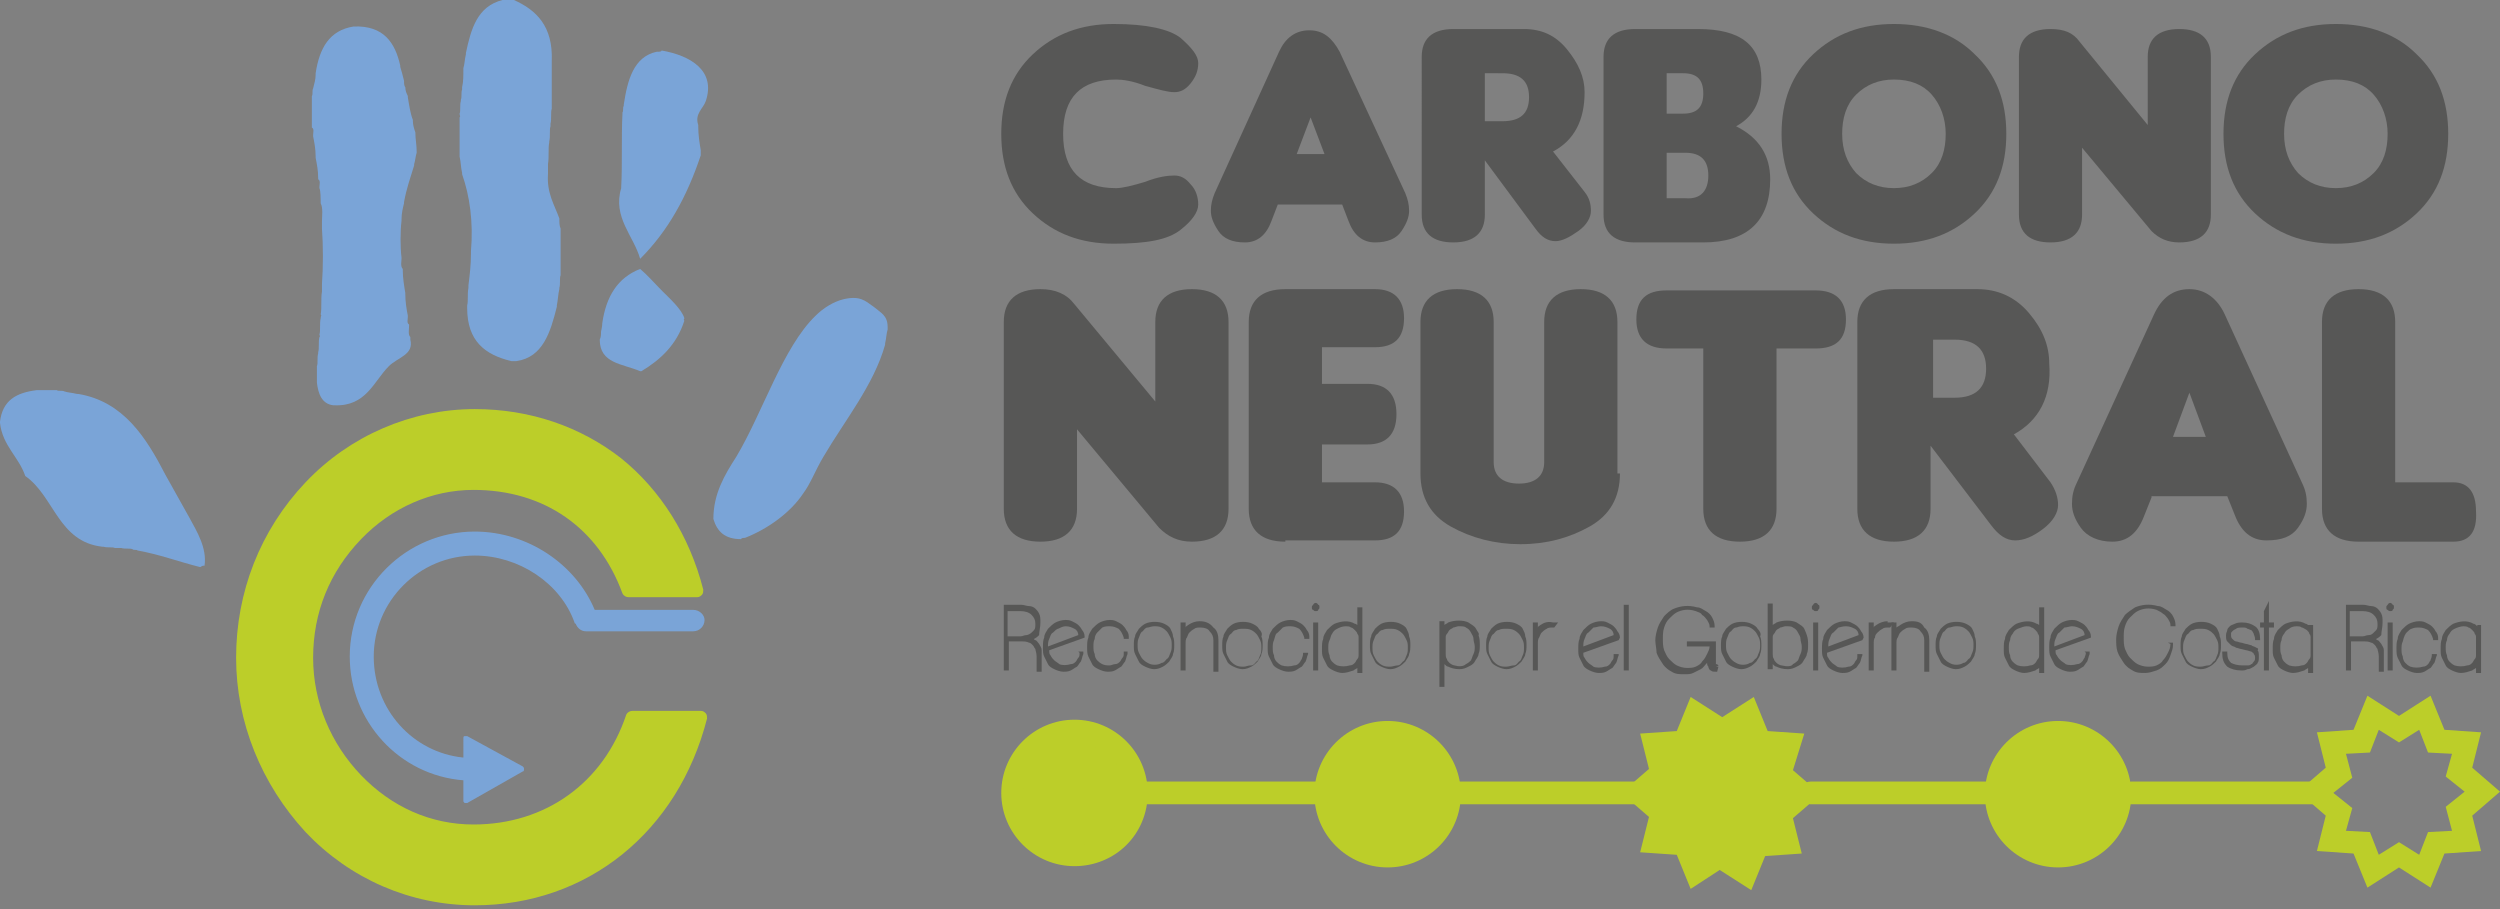 <?xml version="1.0" encoding="UTF-8"?> <svg xmlns="http://www.w3.org/2000/svg" xmlns:xlink="http://www.w3.org/1999/xlink" version="1.1" id="Capa_1" x="0px" y="0px" viewBox="0 0 198 72" style="enable-background:new 0 0 198 72;" xml:space="preserve"><rect x="0" y="0" width="198" height="72" fill="#808080" stroke="none"/> <style type="text/css"> .st0{fill-rule:evenodd;clip-rule:evenodd;fill:#7AA4D7;} .st1{fill:#575756;} .st2{fill:#BCCE29;} .st3{fill:none;stroke:#1D1D1B;stroke-width:0.441;stroke-miterlimit:10;} .st4{fill:#7AA4D7;} .st5{fill:#FFFFFF;} </style> <g> <g> <g> <path class="st0" d="M39.8,0c0.3,0,0.6,0,0.9,0c1.8,0.8,3.1,2.1,3,4.8c0,0.1,0,0.1,0,0.2c0,1.1,0,2.2,0,3.3c0,0.1,0,0.2,0,0.3 c-0.1,0.3,0,0.8-0.1,1.2c0,0.1,0,0.1,0,0.2c-0.1,0.3,0,0.8-0.1,1.2c0,0,0,0.1,0,0.1c-0.1,0.4,0,1.1-0.1,1.7c0,0.3,0,0.5,0,0.8 c-0.1,1.5,0.5,2.4,0.9,3.5c0,0.3,0,0.6,0.1,0.8c0,0.9,0,1.8,0,2.7c0,0.2,0,0.7,0,1c-0.1,0.2,0,0.7-0.1,1c0,0,0,0,0,0.1 c-0.1,0.4-0.1,0.8-0.2,1.3c0,0,0,0,0,0.1c-0.5,2-1.1,4-3.2,4.3c-0.1,0-0.3,0-0.4,0c-2.1-0.5-3.5-1.6-3.5-4.2c0-0.1,0-0.1,0-0.2 c0.1-0.4,0-0.9,0.1-1.4c0-0.1,0-0.1,0-0.2c0.1-0.8,0.2-1.6,0.2-2.5c0-0.1,0-0.1,0-0.2c0.2-2.3-0.1-4.4-0.7-6.1c0,0,0,0,0-0.1 c-0.1-0.4-0.1-0.9-0.2-1.3c0,0,0-0.1,0-0.1c0-1,0-2,0-3c0.1-0.1,0-0.1,0-0.3c0.1-0.2,0-0.7,0.1-1c0,0,0-0.1,0-0.1 c0.1-0.2,0-0.6,0.1-0.8c0-0.1,0-0.1,0-0.2c0.1-0.4,0.1-0.9,0.1-1.4c0,0,0,0,0-0.1c0.1-0.3,0.1-0.7,0.2-1.1c0,0,0,0,0-0.1 C37.3,2.3,37.8,0.5,39.8,0z"></path> </g> </g> <g> <g> <path class="st0" d="M28,2.1C28,2.1,28.1,2.1,28,2.1c2.4-0.1,3.3,1.3,3.7,3.1c0,0,0,0,0,0.1C31.8,5.6,31.9,6,32,6.4 c0,0.2,0,0.4,0.1,0.5c0,0.3,0.1,0.5,0.2,0.7c0,0,0,0,0,0.1c0.1,0.6,0.2,1.3,0.4,1.8c0,0,0,0,0,0.1c0,0.3,0.1,0.6,0.2,0.9 c0,0,0,0,0,0.1c0,0.4,0.1,0.9,0.1,1.4c0,0,0,0,0,0.1c-0.1,0.3-0.1,0.6-0.2,0.9c0,0,0,0,0,0.1c-0.3,1-0.6,1.8-0.8,2.9 c0,0,0,0,0,0.1c-0.1,0.4-0.2,0.8-0.2,1.3c0,0,0,0,0,0.1c-0.1,0.8-0.1,2.1,0,2.9c0,0,0,0,0,0.1c0,0.2-0.1,0.6,0.1,0.8 c0,0,0,0,0,0.1c0,0.6,0.1,1.2,0.2,1.8c0,0,0,0,0,0.1c0,0.6,0.1,1.2,0.2,1.7c0,0,0,0,0,0.1c0,0.2-0.1,0.5,0.1,0.6c0,0,0,0,0,0.1 c0,0.3-0.1,0.7,0.1,0.9c0,0.1,0,0.1,0,0.2c0.3,1.2-1,1.4-1.7,2.1c-1.2,1.2-1.8,3.2-4.3,3.1c0,0,0,0-0.1,0 c-0.9-0.1-1.2-0.9-1.3-1.8c0,0,0,0,0-0.1c0-0.3,0-0.7,0-1c0-0.1,0-0.1,0-0.2c0.1-0.2,0-0.7,0.1-1c0,0,0-0.1,0-0.1 c0.1-0.3,0-0.8,0.1-1.2c0.1-0.1,0-0.1,0-0.2c0.1-0.3,0-0.9,0.1-1.3c0-0.2,0.1-0.2,0-0.3c0.1-0.5,0-1.2,0.1-1.8c0-0.2,0-0.4,0-0.6 c0.1-1.3,0.1-3.1,0-4.4c0-0.3,0-0.3,0-0.5c0-0.5,0.1-1.1-0.1-1.5c0,0,0-0.1,0-0.1c0-0.2,0-0.9-0.1-1.1c0,0,0,0,0-0.1 c0-0.2,0.1-0.5-0.1-0.6c0,0,0,0,0-0.1c0-0.6-0.1-1.1-0.2-1.6c0,0,0,0,0-0.1c0-0.6-0.1-1.1-0.2-1.6c0,0,0,0,0-0.1 c0-0.2,0.1-0.5-0.1-0.6c0,0,0-0.1,0-0.1c0-0.8,0-1.6,0-2.4c0.1-0.1,0-0.4,0.1-0.6c0.1-0.4,0.2-0.7,0.2-1.1c0,0,0,0,0-0.1 C25.3,3.8,26.1,2.4,28,2.1z"></path> </g> </g> <g> <g> <path class="st0" d="M52,4.1c0.2,0,0.4,0,0.4-0.1c2.3,0.4,4.3,1.6,3.5,4c-0.2,0.6-0.9,1-0.6,1.9c0,0,0,0,0,0.1 c0,0.7,0.1,1.3,0.2,1.9c0,0.2,0,0.2,0,0.4c-1.1,3.3-2.6,6-4.8,8.2c-0.5-1.8-2.2-3.3-1.5-5.6c0,0,0,0,0-0.1c0.1-1.8,0-3.9,0.1-5.8 c0,0,0,0,0-0.1c0.1-0.1,0-0.4,0.1-0.5c0,0,0,0,0-0.1C49.7,6.3,50.2,4.5,52,4.1z"></path> </g> </g> <g> <g> <path class="st0" d="M47.7,25.6c0.3-2.1,1.2-3.6,3-4.3c0.6,0.5,1.1,1.1,1.8,1.8c0.5,0.5,1.5,1.4,1.7,2.1c0,0.1-0.1,0.1,0,0.2 c-0.6,1.9-1.9,3.1-3.4,4c0,0-0.1,0-0.1,0c-1.4-0.6-3.2-0.6-3.2-2.5c0.1-0.2,0.1-0.4,0.1-0.6C47.6,26.2,47.7,25.9,47.7,25.6 C47.7,25.7,47.7,25.7,47.7,25.6z"></path> </g> </g> <g> <g> <path class="st0" d="M56.5,41.1c0-2,0.9-3.5,1.8-4.9c2.1-3.5,3.7-8.7,6.3-11.2c0.6-0.6,1.4-1.1,2.2-1.3c1.3-0.3,1.7,0.1,2.4,0.6 c0.6,0.5,1.1,0.7,1.1,1.6c0,0.1,0,0.1,0,0.2c-0.1,0.3-0.1,0.7-0.2,1.1c0,0,0,0,0,0.1c-0.9,3.2-3.2,6-4.9,8.9 c-0.6,1-1,2.1-1.6,2.9c-1,1.5-2.8,2.8-4.6,3.5c-0.1,0-0.3,0-0.3,0.1C57.4,42.7,56.8,42.1,56.5,41.1 C56.5,41.2,56.5,41.1,56.5,41.1z"></path> </g> </g> <g> <g> <path class="st0" d="M2.9,30.9C3,30.9,3,30.9,2.9,30.9c0.6,0,1.1,0,1.6,0c0.1,0.1,0.4,0,0.6,0.1c0.3,0.1,0.6,0.1,1,0.2 c0,0,0,0,0.1,0c3.6,0.6,5.4,3.5,6.9,6.4c0.6,1.1,1.3,2.3,1.9,3.4c0.6,1.1,1.4,2.4,1.2,3.8c-0.1,0-0.2,0-0.3,0.1c0,0,0,0-0.1,0 c-1.6-0.4-3.2-1-4.9-1.3c-0.1-0.1-0.3,0-0.4-0.1c-0.2-0.1-0.6,0-0.9-0.1c-0.2,0-0.3,0-0.5,0c-0.2-0.1-0.6,0-0.9-0.1 c0,0,0,0-0.1,0c-3.5-0.4-3.8-4-6.1-5.6c-0.5-1.5-1.8-2.4-2-4.2c0,0,0-0.1,0-0.1C0.2,31.7,1.3,31.1,2.9,30.9z"></path> </g> </g> <g> <g> <path class="st1" d="M94.9,16.2c0,0.6-0.5,1.3-1.4,2c-1,0.8-2.7,1.1-5.3,1.1c-2.6,0-4.7-0.8-6.4-2.4c-1.7-1.6-2.5-3.7-2.5-6.3 c0-2.6,0.8-4.7,2.5-6.3c1.7-1.6,3.8-2.4,6.4-2.4c2.6,0,4.4,0.4,5.3,1.1c0.9,0.8,1.4,1.4,1.4,2c0,0.6-0.2,1.1-0.6,1.6 c-0.4,0.5-0.8,0.7-1.3,0.7c-0.5,0-1.2-0.2-2.3-0.5c-1-0.4-1.8-0.5-2.3-0.5c-2.8,0-4.2,1.4-4.2,4.3c0,2.9,1.4,4.3,4.2,4.3 c0.5,0,1.3-0.2,2.3-0.5c1-0.4,1.8-0.5,2.3-0.5c0.5,0,0.9,0.2,1.3,0.7C94.7,15,94.9,15.6,94.9,16.2z"></path> </g> <g> <path class="st1" d="M101.2,16.2l-0.5,1.3c-0.4,1.1-1.1,1.7-2.1,1.7c-1,0-1.7-0.3-2.1-0.9c-0.4-0.6-0.6-1.1-0.6-1.6 c0-0.5,0.1-0.9,0.3-1.4l5.1-11.2c0.5-1.1,1.3-1.7,2.4-1.7c1.1,0,1.8,0.6,2.4,1.7l5.2,11.2c0.2,0.5,0.3,0.9,0.3,1.4 c0,0.5-0.2,1-0.6,1.6c-0.4,0.6-1.1,0.9-2.1,0.9c-1,0-1.7-0.6-2.1-1.7l-0.5-1.3H101.2z M104.9,12.2l-1.1-2.9l-1.1,2.9H104.9z"></path> </g> <g> <path class="st1" d="M123,12l2.5,3.2c0.4,0.5,0.5,1,0.5,1.5c0,0.5-0.3,1.1-1,1.6c-0.7,0.5-1.3,0.8-1.8,0.8c-0.6,0-1.1-0.3-1.6-1 l-4-5.4V17c0,1.4-0.8,2.2-2.5,2.2c-1.6,0-2.5-0.7-2.5-2.2V4.5c0-1.4,0.8-2.2,2.5-2.2h5.6c1.4,0,2.5,0.5,3.4,1.6 c0.9,1.1,1.4,2.2,1.4,3.4C125.5,9.5,124.7,11.1,123,12z M117.6,5.8v3.8h1.4c1.4,0,2.1-0.6,2.1-1.9c0-1.3-0.7-1.9-2.1-1.9H117.6z"></path> </g> <g> <path class="st1" d="M140.2,14.2c0,3.3-1.8,5-5.3,5h-5.4c-1.6,0-2.5-0.7-2.5-2.2V4.5c0-1.4,0.8-2.2,2.5-2.2h5c3.4,0,5,1.3,5,4 c0,1.8-0.7,3-2,3.7C139.3,10.9,140.2,12.3,140.2,14.2z M134.9,7.4c0-1.1-0.5-1.6-1.6-1.6H132V9h1.3C134.4,9,134.9,8.5,134.9,7.4z M135.3,13.9c0-1.2-0.6-1.8-1.8-1.8H132v3.6h1.5C134.7,15.8,135.3,15.1,135.3,13.9z"></path> </g> <g> <path class="st1" d="M158.9,10.6c0,2.6-0.8,4.7-2.5,6.3c-1.7,1.6-3.8,2.4-6.4,2.4c-2.6,0-4.7-0.8-6.4-2.4 c-1.7-1.6-2.5-3.7-2.5-6.3c0-2.6,0.8-4.7,2.5-6.3c1.7-1.6,3.8-2.4,6.4-2.4c2.6,0,4.8,0.8,6.4,2.4C158.1,5.9,158.9,8,158.9,10.6z M153,7.5c-0.7-0.8-1.7-1.2-3-1.2c-1.2,0-2.2,0.4-3,1.2c-0.8,0.8-1.1,1.9-1.1,3.1c0,1.3,0.4,2.3,1.1,3.1c0.8,0.8,1.8,1.2,3,1.2 c1.2,0,2.2-0.4,3-1.2c0.8-0.8,1.1-1.9,1.1-3.1C154.1,9.4,153.7,8.3,153,7.5z"></path> </g> <g> <path class="st1" d="M170.1,9.9V4.5c0-1.4,0.8-2.2,2.5-2.2c1.6,0,2.5,0.7,2.5,2.2V17c0,1.4-0.8,2.2-2.5,2.2 c-0.9,0-1.6-0.3-2.2-0.9l-5.5-6.6V17c0,1.4-0.8,2.2-2.5,2.2c-1.6,0-2.5-0.7-2.5-2.2V4.5c0-1.4,0.8-2.2,2.5-2.2 c1.1,0,1.8,0.3,2.3,1L170.1,9.9z"></path> </g> <g> <path class="st1" d="M193.9,10.6c0,2.6-0.8,4.7-2.5,6.3c-1.7,1.6-3.8,2.4-6.4,2.4c-2.6,0-4.7-0.8-6.4-2.4 c-1.7-1.6-2.5-3.7-2.5-6.3c0-2.6,0.8-4.7,2.5-6.3c1.7-1.6,3.8-2.4,6.4-2.4c2.6,0,4.8,0.8,6.4,2.4C193.1,5.9,193.9,8,193.9,10.6z M188,7.5c-0.7-0.8-1.7-1.2-3-1.2c-1.2,0-2.2,0.4-3,1.2c-0.8,0.8-1.1,1.9-1.1,3.1c0,1.3,0.4,2.3,1.1,3.1c0.8,0.8,1.8,1.2,3,1.2 c1.2,0,2.2-0.4,3-1.2c0.8-0.8,1.1-1.9,1.1-3.1C189.1,9.4,188.7,8.3,188,7.5z"></path> </g> <g> <path class="st1" d="M91.5,31.8v-6.3c0-1.7,1-2.6,2.9-2.6c1.9,0,2.9,0.9,2.9,2.6v14.8c0,1.7-1,2.6-2.9,2.6 c-1.1,0-1.9-0.4-2.6-1.1L85.3,34v6.3c0,1.7-1,2.6-2.9,2.6c-1.9,0-2.9-0.9-2.9-2.6V25.5c0-1.7,1-2.6,2.9-2.6 c1.2,0,2.1,0.4,2.7,1.2L91.5,31.8z"></path> </g> <g> <path class="st1" d="M101.8,42.9c-1.9,0-2.9-0.9-2.9-2.6V25.5c0-1.7,1-2.6,2.9-2.6h7.1c1.5,0,2.3,0.8,2.3,2.3 c0,1.6-0.8,2.3-2.3,2.3h-4.2v2.9h3.6c1.5,0,2.3,0.8,2.3,2.4c0,1.6-0.8,2.4-2.3,2.4h-3.6v3h4.2c1.5,0,2.3,0.8,2.3,2.3 c0,1.6-0.8,2.3-2.3,2.3H101.8z"></path> </g> <g> <path class="st1" d="M128.3,37.5c0,1.9-0.8,3.3-2.4,4.2c-1.6,0.9-3.4,1.4-5.5,1.4c-2,0-3.9-0.5-5.5-1.4c-1.6-0.9-2.4-2.3-2.4-4.2 v-12c0-1.7,1-2.6,2.9-2.6c1.9,0,2.9,0.9,2.9,2.6v11.1c0,1.1,0.7,1.7,2,1.7c1.3,0,2-0.6,2-1.7V25.5c0-1.7,1-2.6,2.9-2.6 c1.9,0,2.9,0.9,2.9,2.6V37.5z"></path> </g> <g> <path class="st1" d="M140.7,27.6v12.7c0,1.7-1,2.6-2.9,2.6c-1.9,0-2.9-0.9-2.9-2.6V27.6h-2.9c-1.6,0-2.4-0.8-2.4-2.3 c0-1.6,0.8-2.3,2.4-2.3h11.8c1.6,0,2.4,0.8,2.4,2.3c0,1.6-0.8,2.3-2.4,2.3H140.7z"></path> </g> <g> <path class="st1" d="M159.5,34.4l2.9,3.8c0.4,0.6,0.6,1.2,0.6,1.8c0,0.6-0.4,1.3-1.2,1.9c-0.8,0.6-1.5,0.9-2.2,0.9 c-0.7,0-1.3-0.4-1.9-1.2l-4.8-6.3v5c0,1.7-1,2.6-2.9,2.6c-1.9,0-2.9-0.9-2.9-2.6V25.5c0-1.7,1-2.6,2.9-2.6h6.6 c1.6,0,3,0.6,4.1,1.9c1.1,1.3,1.6,2.6,1.6,4C162.5,31.4,161.5,33.3,159.5,34.4z M153.1,27v4.5h1.7c1.7,0,2.5-0.8,2.5-2.3 c0-1.5-0.8-2.3-2.5-2.3H153.1z"></path> </g> <g> <path class="st1" d="M170.4,39.4l-0.6,1.5c-0.5,1.3-1.3,2-2.5,2c-1.1,0-2-0.4-2.5-1.1c-0.5-0.7-0.7-1.3-0.7-1.9 c0-0.6,0.1-1.1,0.4-1.7l6.1-13.3c0.6-1.3,1.5-2,2.8-2c1.2,0,2.2,0.7,2.8,2l6.1,13.3c0.3,0.6,0.4,1.1,0.4,1.7 c0,0.6-0.2,1.2-0.7,1.9c-0.5,0.7-1.3,1-2.5,1c-1.2,0-2-0.7-2.5-2l-0.6-1.5H170.4z M174.7,34.6l-1.3-3.5l-1.3,3.5H174.7z"></path> </g> <g> <path class="st1" d="M194.3,42.9h-7.5c-1.9,0-2.9-0.9-2.9-2.6V25.5c0-1.7,1-2.6,2.9-2.6c1.9,0,2.9,0.9,2.9,2.6v12.7h4.6 c1.2,0,1.8,0.8,1.8,2.3C196.2,42.1,195.6,42.9,194.3,42.9z"></path> </g> </g> <g> <g> <path class="st1" d="M82.4,49.3c0-0.3,0-0.5-0.1-0.7c-0.1-0.2-0.2-0.3-0.3-0.4c-0.1-0.1-0.3-0.2-0.5-0.2c-0.2,0-0.4-0.1-0.6-0.1 h-1.4v5.2h0.4v-2.3h1c0.2,0,0.4,0,0.6,0.1c0.1,0,0.2,0.1,0.3,0.2c0.1,0.1,0.1,0.2,0.2,0.3c0,0.1,0.1,0.3,0.1,0.6v1.2h0.4v-1.2 c0-0.2,0-0.4,0-0.5c0-0.2-0.1-0.3-0.2-0.5c-0.1-0.1-0.2-0.3-0.3-0.3c0,0-0.1,0-0.1-0.1c0.2-0.1,0.3-0.2,0.4-0.3 C82.3,50,82.4,49.7,82.4,49.3z M81.7,50.1c-0.1,0.1-0.3,0.2-0.4,0.2c-0.2,0-0.3,0.1-0.5,0.1h-1v-2h1c0.4,0,0.7,0.1,0.9,0.3 c0.2,0.2,0.3,0.4,0.3,0.7c0,0.2,0,0.4-0.1,0.5C81.9,49.9,81.8,50,81.7,50.1z"></path> </g> <g> <path class="st1" d="M85.5,51.7c0,0.2,0,0.3-0.1,0.4c-0.1,0.1-0.1,0.2-0.2,0.3c-0.1,0.1-0.2,0.2-0.4,0.2c-0.3,0.1-0.7,0.1-0.9,0 c-0.1-0.1-0.3-0.2-0.4-0.3c-0.1-0.1-0.2-0.2-0.3-0.4c-0.1-0.1-0.1-0.2-0.1-0.4l2.8-1l0-0.1c0-0.2-0.1-0.4-0.2-0.5 c-0.1-0.2-0.2-0.3-0.3-0.4c-0.1-0.1-0.3-0.2-0.5-0.3c-0.2-0.1-0.4-0.1-0.5-0.1c-0.3,0-0.6,0.1-0.8,0.2c-0.2,0.1-0.4,0.3-0.6,0.5 c-0.1,0.2-0.3,0.4-0.3,0.7c-0.1,0.2-0.1,0.5-0.1,0.8c0,0.3,0,0.5,0.1,0.7c0.1,0.2,0.2,0.4,0.3,0.6c0.1,0.2,0.3,0.3,0.5,0.4 c0.2,0.1,0.5,0.2,0.7,0.2c0.2,0,0.4,0,0.6-0.1c0.2-0.1,0.3-0.2,0.5-0.3c0.1-0.1,0.2-0.3,0.3-0.4c0.1-0.2,0.1-0.4,0.2-0.6l0-0.2 h-0.4L85.5,51.7z M84.4,49.6c0.3,0,0.5,0.1,0.7,0.2c0.2,0.1,0.3,0.3,0.3,0.5l-2.4,0.9c0-0.2,0-0.4,0.1-0.6 c0.1-0.2,0.1-0.4,0.3-0.5c0.1-0.1,0.3-0.3,0.4-0.3C84,49.7,84.2,49.6,84.4,49.6z"></path> </g> <g> <path class="st1" d="M86.9,50.1c0.1-0.1,0.3-0.3,0.4-0.4c0.2-0.1,0.4-0.1,0.6-0.1c0.3,0,0.5,0.1,0.7,0.2c0.2,0.2,0.3,0.4,0.4,0.7 l0,0.1h0.4l0-0.2c0-0.2-0.1-0.4-0.2-0.5c-0.1-0.2-0.2-0.3-0.3-0.4c-0.1-0.1-0.3-0.2-0.5-0.3c-0.2-0.1-0.4-0.1-0.5-0.1 c-0.3,0-0.6,0.1-0.8,0.2c-0.2,0.1-0.4,0.3-0.6,0.5c-0.1,0.2-0.3,0.4-0.3,0.7c-0.1,0.2-0.1,0.5-0.1,0.8c0,0.2,0,0.5,0.1,0.7 c0.1,0.2,0.2,0.4,0.3,0.6c0.1,0.2,0.3,0.3,0.5,0.4c0.2,0.1,0.5,0.2,0.7,0.2c0.2,0,0.4,0,0.6-0.1c0.2-0.1,0.3-0.2,0.5-0.3 c0.1-0.1,0.2-0.3,0.3-0.4c0.1-0.2,0.1-0.4,0.2-0.6l0-0.2H89l0,0.1c0,0.2,0,0.3-0.1,0.4c-0.1,0.1-0.1,0.2-0.2,0.3 c-0.1,0.1-0.2,0.2-0.4,0.2c-0.1,0-0.3,0.1-0.4,0.1c-0.2,0-0.4,0-0.6-0.1c-0.2-0.1-0.3-0.2-0.4-0.3c-0.1-0.1-0.2-0.3-0.2-0.5 c-0.1-0.2-0.1-0.4-0.1-0.6c0-0.2,0-0.4,0.1-0.6C86.7,50.4,86.8,50.2,86.9,50.1z"></path> </g> <g> <path class="st1" d="M92.7,49.8c-0.1-0.2-0.3-0.3-0.5-0.4c-0.4-0.2-1.1-0.2-1.5,0c-0.2,0.1-0.4,0.3-0.5,0.4 c-0.1,0.2-0.3,0.4-0.3,0.6c-0.1,0.2-0.1,0.5-0.1,0.7c0,0.3,0,0.5,0.1,0.7c0.1,0.2,0.2,0.4,0.3,0.6c0.1,0.2,0.3,0.3,0.5,0.4 c0.2,0.1,0.5,0.2,0.7,0.2c0.3,0,0.5-0.1,0.7-0.2c0.2-0.1,0.4-0.3,0.5-0.4c0.1-0.2,0.3-0.4,0.3-0.6c0.1-0.2,0.1-0.5,0.1-0.7 c0-0.2,0-0.5-0.1-0.7C92.9,50.2,92.8,50,92.7,49.8z M91.4,49.6c0.2,0,0.4,0,0.6,0.1c0.2,0.1,0.3,0.2,0.4,0.3 c0.1,0.1,0.2,0.3,0.3,0.5c0.1,0.2,0.1,0.4,0.1,0.6c0,0.2,0,0.4-0.1,0.6c-0.1,0.2-0.1,0.4-0.3,0.5c-0.1,0.1-0.2,0.3-0.4,0.3 c-0.3,0.2-0.8,0.2-1.1,0c-0.2-0.1-0.3-0.2-0.4-0.3c-0.1-0.1-0.2-0.3-0.3-0.5c-0.1-0.2-0.1-0.4-0.1-0.6c0-0.2,0-0.4,0.1-0.6 c0.1-0.2,0.1-0.4,0.3-0.5c0.1-0.1,0.2-0.3,0.4-0.3C91,49.7,91.2,49.6,91.4,49.6z"></path> </g> <g> <path class="st1" d="M95,49.2c-0.3,0-0.6,0.1-0.9,0.3c-0.1,0.1-0.2,0.1-0.2,0.2v-0.4h-0.4v3.8h0.4V51c0-0.2,0-0.4,0.1-0.5 c0.1-0.2,0.1-0.3,0.2-0.4c0.1-0.1,0.2-0.2,0.4-0.3c0.1-0.1,0.3-0.1,0.5-0.1c0.3,0,0.6,0.1,0.7,0.3c0.2,0.2,0.3,0.4,0.3,0.7v2.5 h0.4v-2.5c0-0.4-0.1-0.8-0.4-1C95.8,49.3,95.4,49.2,95,49.2z"></path> </g> <g> <path class="st1" d="M99.7,49.8c-0.1-0.2-0.3-0.3-0.5-0.4c-0.4-0.2-1.1-0.2-1.5,0c-0.2,0.1-0.4,0.3-0.5,0.4 c-0.1,0.2-0.3,0.4-0.3,0.6c-0.1,0.2-0.1,0.5-0.1,0.7c0,0.3,0,0.5,0.1,0.7c0.1,0.2,0.2,0.4,0.3,0.6c0.1,0.2,0.3,0.3,0.5,0.4 c0.2,0.1,0.5,0.2,0.7,0.2c0.3,0,0.5-0.1,0.7-0.2c0.2-0.1,0.4-0.3,0.5-0.4c0.1-0.2,0.3-0.4,0.3-0.6c0.1-0.2,0.1-0.5,0.1-0.7 c0-0.2,0-0.5-0.1-0.7C100,50.2,99.9,50,99.7,49.8z M98.5,52.8c-0.2,0-0.4,0-0.6-0.1c-0.2-0.1-0.3-0.2-0.4-0.3 c-0.1-0.1-0.2-0.3-0.3-0.5c-0.1-0.2-0.1-0.4-0.1-0.6c0-0.2,0-0.4,0.1-0.6c0.1-0.2,0.1-0.4,0.3-0.5c0.1-0.1,0.2-0.3,0.4-0.3 c0.2-0.1,0.3-0.1,0.6-0.1c0.2,0,0.4,0,0.6,0.1c0.2,0.1,0.3,0.2,0.4,0.3c0.1,0.1,0.2,0.3,0.3,0.5c0.1,0.2,0.1,0.4,0.1,0.6 c0,0.2,0,0.4-0.1,0.6c-0.1,0.2-0.1,0.4-0.3,0.5c-0.1,0.1-0.2,0.3-0.4,0.3C98.8,52.7,98.7,52.8,98.5,52.8z"></path> </g> <g> <path class="st1" d="M101.2,50.1c0.1-0.1,0.3-0.3,0.4-0.4c0.2-0.1,0.4-0.1,0.6-0.1c0.3,0,0.5,0.1,0.7,0.2 c0.2,0.2,0.3,0.4,0.4,0.7l0,0.1h0.4l0-0.2c0-0.2-0.1-0.4-0.2-0.5c-0.1-0.2-0.2-0.3-0.3-0.4c-0.1-0.1-0.3-0.2-0.5-0.3 c-0.2-0.1-0.4-0.1-0.5-0.1c-0.3,0-0.6,0.1-0.8,0.2c-0.2,0.1-0.4,0.3-0.6,0.5c-0.1,0.2-0.3,0.4-0.3,0.7c-0.1,0.2-0.1,0.5-0.1,0.8 c0,0.3,0,0.5,0.1,0.7c0.1,0.2,0.2,0.4,0.3,0.6c0.1,0.2,0.3,0.3,0.5,0.4c0.2,0.1,0.5,0.2,0.7,0.2c0.2,0,0.4,0,0.6-0.1 c0.2-0.1,0.3-0.2,0.5-0.3c0.1-0.1,0.2-0.3,0.3-0.4c0.1-0.2,0.1-0.4,0.2-0.6l0-0.1h-0.4l0,0.1c0,0.2-0.1,0.3-0.1,0.4 c-0.1,0.1-0.1,0.2-0.2,0.3c-0.1,0.1-0.2,0.2-0.4,0.2c-0.3,0.1-0.7,0.1-1,0c-0.2-0.1-0.3-0.2-0.4-0.3c-0.1-0.1-0.2-0.3-0.2-0.5 c-0.1-0.2-0.1-0.4-0.1-0.6c0-0.2,0-0.4,0.1-0.6C101,50.4,101,50.2,101.2,50.1z"></path> </g> <g> <path class="st1" d="M104,47.9c-0.1,0.1-0.1,0.1-0.1,0.2c0,0.1,0,0.2,0.1,0.2c0.1,0.1,0.1,0.1,0.2,0.1c0.1,0,0.2,0,0.2-0.1 c0.1-0.1,0.1-0.1,0.1-0.2c0-0.1,0-0.2-0.1-0.2C104.3,47.7,104.1,47.7,104,47.9z"></path> </g> <g> <rect x="104" y="49.3" class="st1" width="0.4" height="3.8"></rect> </g> <g> <path class="st1" d="M107.6,49.6c-0.1-0.1-0.2-0.2-0.3-0.2c-0.5-0.3-1.1-0.2-1.6,0c-0.2,0.1-0.4,0.3-0.6,0.5 c-0.1,0.2-0.3,0.4-0.3,0.7c-0.1,0.2-0.1,0.5-0.1,0.8c0,0.3,0,0.5,0.1,0.7c0.1,0.2,0.2,0.4,0.3,0.6c0.1,0.2,0.3,0.3,0.5,0.4 c0.2,0.1,0.5,0.2,0.7,0.2c0.3,0,0.6-0.1,0.9-0.2c0.1-0.1,0.2-0.1,0.3-0.2v0.4h0.4v-5.2h-0.4V49.6z M106.6,49.6 c0.1,0,0.3,0,0.4,0.1c0.1,0,0.2,0.1,0.3,0.2c0.1,0.1,0.2,0.2,0.2,0.3c0.1,0.1,0.1,0.2,0.1,0.3v1.3c0,0.2,0,0.3-0.1,0.4 c-0.1,0.1-0.1,0.2-0.2,0.3c-0.1,0.1-0.2,0.2-0.4,0.2c-0.3,0.1-0.7,0.1-1,0c-0.2-0.1-0.3-0.2-0.4-0.3c-0.1-0.1-0.2-0.3-0.2-0.5 c-0.1-0.2-0.1-0.4-0.1-0.6c0-0.2,0-0.4,0.1-0.6c0.1-0.2,0.1-0.4,0.2-0.5c0.1-0.2,0.2-0.3,0.4-0.4 C106.1,49.7,106.3,49.6,106.6,49.6z"></path> </g> <g> <path class="st1" d="M111.4,49.8c-0.1-0.2-0.3-0.3-0.5-0.4c-0.4-0.2-1.1-0.2-1.5,0c-0.2,0.1-0.4,0.3-0.5,0.4 c-0.1,0.2-0.3,0.4-0.3,0.6c-0.1,0.2-0.1,0.5-0.1,0.7c0,0.3,0,0.5,0.1,0.7c0.1,0.2,0.2,0.4,0.3,0.6c0.1,0.2,0.3,0.3,0.5,0.4 c0.2,0.1,0.5,0.2,0.7,0.2c0.3,0,0.5-0.1,0.7-0.2c0.2-0.1,0.4-0.3,0.5-0.4c0.1-0.2,0.3-0.4,0.3-0.6c0.1-0.2,0.1-0.5,0.1-0.7 c0-0.2,0-0.5-0.1-0.7C111.6,50.2,111.5,50,111.4,49.8z M110.1,52.8c-0.2,0-0.4,0-0.6-0.1c-0.2-0.1-0.3-0.2-0.4-0.3 c-0.1-0.1-0.2-0.3-0.3-0.5c-0.1-0.2-0.1-0.4-0.1-0.6c0-0.2,0-0.4,0.1-0.6c0.1-0.2,0.1-0.4,0.3-0.5c0.1-0.1,0.2-0.3,0.4-0.3 c0.2-0.1,0.3-0.1,0.6-0.1c0.2,0,0.4,0,0.6,0.1c0.2,0.1,0.3,0.2,0.4,0.3c0.1,0.1,0.2,0.3,0.3,0.5c0.1,0.2,0.1,0.4,0.1,0.6 c0,0.2,0,0.4-0.1,0.6c-0.1,0.2-0.1,0.4-0.3,0.5c-0.1,0.1-0.2,0.3-0.4,0.3C110.5,52.7,110.3,52.8,110.1,52.8z"></path> </g> <g> <path class="st1" d="M116.9,49.8c-0.1-0.2-0.3-0.3-0.6-0.5c-0.4-0.2-1.1-0.2-1.6,0c-0.1,0.1-0.2,0.1-0.3,0.2v-0.3h-0.4v5.2h0.4 v-1.8c0.1,0.1,0.2,0.2,0.3,0.2c0.2,0.1,0.5,0.2,0.9,0.2c0.3,0,0.5-0.1,0.7-0.2c0.2-0.1,0.4-0.2,0.5-0.4c0.1-0.2,0.3-0.4,0.3-0.6 c0.1-0.2,0.1-0.5,0.1-0.7c0-0.3,0-0.5-0.1-0.8C117.2,50.2,117,50,116.9,49.8z M115.2,52.7c-0.1,0-0.3-0.1-0.4-0.2 c-0.1-0.1-0.2-0.2-0.2-0.3c-0.1-0.1-0.1-0.3-0.1-0.4v-1.3c0-0.1,0-0.2,0.1-0.3c0.1-0.1,0.1-0.2,0.2-0.3c0.1-0.1,0.2-0.1,0.3-0.2 c0.1,0,0.3-0.1,0.4-0.1c0.3,0,0.5,0,0.6,0.1c0.2,0.1,0.3,0.2,0.4,0.4c0.1,0.2,0.2,0.3,0.2,0.5c0,0.2,0.1,0.4,0.1,0.6 c0,0.2,0,0.4-0.1,0.6c-0.1,0.2-0.1,0.3-0.2,0.5c-0.1,0.1-0.2,0.2-0.4,0.3C115.9,52.8,115.5,52.8,115.2,52.7z"></path> </g> <g> <path class="st1" d="M120.6,49.8c-0.1-0.2-0.3-0.3-0.5-0.4c-0.4-0.2-1.1-0.2-1.5,0c-0.2,0.1-0.4,0.3-0.5,0.4 c-0.1,0.2-0.3,0.4-0.3,0.6c-0.1,0.2-0.1,0.5-0.1,0.7c0,0.3,0,0.5,0.1,0.7c0.1,0.2,0.2,0.4,0.3,0.6c0.1,0.2,0.3,0.3,0.5,0.4 c0.2,0.1,0.5,0.2,0.7,0.2c0.3,0,0.5-0.1,0.7-0.2c0.2-0.1,0.4-0.3,0.5-0.4c0.1-0.2,0.3-0.4,0.3-0.6c0.1-0.2,0.1-0.5,0.1-0.7 c0-0.2,0-0.5-0.1-0.7C120.8,50.2,120.7,50,120.6,49.8z M119.3,52.8c-0.2,0-0.4,0-0.6-0.1c-0.2-0.1-0.3-0.2-0.4-0.3 c-0.1-0.1-0.2-0.3-0.3-0.5c-0.1-0.2-0.1-0.4-0.1-0.6c0-0.2,0-0.4,0.1-0.6c0.1-0.2,0.1-0.4,0.3-0.5c0.1-0.1,0.2-0.3,0.4-0.3 c0.2-0.1,0.3-0.1,0.6-0.1c0.2,0,0.4,0,0.6,0.1c0.2,0.1,0.3,0.2,0.4,0.3c0.1,0.1,0.2,0.3,0.3,0.5c0.1,0.2,0.1,0.4,0.1,0.6 c0,0.2,0,0.4-0.1,0.6c-0.1,0.2-0.1,0.4-0.3,0.5c-0.1,0.1-0.2,0.3-0.4,0.3C119.7,52.7,119.5,52.8,119.3,52.8z"></path> </g> <g> <path class="st1" d="M122,49.5c-0.1,0.1-0.2,0.1-0.2,0.2v-0.4h-0.4v3.8h0.4V51c0-0.2,0-0.4,0.1-0.5c0.1-0.2,0.1-0.3,0.2-0.4 c0.1-0.1,0.2-0.2,0.4-0.3c0.1-0.1,0.3-0.1,0.5-0.1h0.1l0.3-0.4h-0.4C122.6,49.2,122.3,49.3,122,49.5z"></path> </g> <g> <path class="st1" d="M128.3,50.5c0-0.2-0.1-0.4-0.2-0.5c-0.1-0.2-0.2-0.3-0.3-0.4c-0.1-0.1-0.3-0.2-0.5-0.3 c-0.2-0.1-0.4-0.1-0.5-0.1c-0.3,0-0.6,0.1-0.8,0.2c-0.2,0.1-0.4,0.3-0.6,0.5c-0.1,0.2-0.3,0.4-0.3,0.7c-0.1,0.2-0.1,0.5-0.1,0.8 c0,0.3,0,0.5,0.1,0.7c0.1,0.2,0.2,0.4,0.3,0.6c0.1,0.2,0.3,0.3,0.5,0.4c0.2,0.1,0.5,0.2,0.7,0.2c0.2,0,0.4,0,0.6-0.1 c0.2-0.1,0.3-0.2,0.5-0.3c0.1-0.1,0.2-0.3,0.3-0.4c0.1-0.2,0.1-0.4,0.2-0.6l0-0.1h-0.4l0,0.1c0,0.2,0,0.3-0.1,0.4 c-0.1,0.1-0.1,0.2-0.2,0.3c-0.1,0.1-0.2,0.2-0.4,0.2c-0.3,0.1-0.7,0.1-0.9,0c-0.1-0.1-0.3-0.2-0.4-0.3c-0.1-0.1-0.2-0.2-0.3-0.4 c-0.1-0.1-0.1-0.2-0.1-0.4l2.8-1L128.3,50.5z M126.8,49.6c0.3,0,0.5,0.1,0.7,0.2c0.2,0.1,0.3,0.3,0.3,0.5l-2.4,0.9 c0-0.2,0-0.4,0.1-0.6c0.1-0.2,0.1-0.4,0.3-0.5c0.1-0.1,0.3-0.3,0.4-0.4C126.4,49.7,126.6,49.6,126.8,49.6z"></path> </g> <g> <rect x="128.6" y="47.9" class="st1" width="0.4" height="5.2"></rect> </g> <g> <path class="st1" d="M136.1,52.7C136,52.7,136,52.7,136.1,52.7c-0.1-0.1-0.1-0.1-0.2-0.1c0,0,0-0.1,0-0.3v-1.5h-2.3v0.4h1.8 c0,0.2-0.1,0.4-0.2,0.6c-0.1,0.2-0.2,0.4-0.4,0.6c-0.1,0.2-0.3,0.3-0.5,0.4c-0.2,0.1-0.5,0.1-0.7,0.1c-0.3,0-0.6-0.1-0.8-0.2 c-0.2-0.1-0.4-0.3-0.6-0.5c-0.2-0.2-0.3-0.5-0.4-0.7c-0.1-0.3-0.1-0.6-0.1-0.9c0-0.3,0-0.6,0.1-0.9c0.1-0.3,0.2-0.5,0.4-0.7 c0.2-0.2,0.4-0.4,0.6-0.5c0.4-0.2,0.9-0.3,1.5-0.1c0.2,0.1,0.4,0.1,0.5,0.3c0.2,0.1,0.3,0.3,0.4,0.4c0.1,0.2,0.2,0.3,0.2,0.5 l0,0.1h0.4l0-0.1c0-0.3-0.1-0.5-0.2-0.7c-0.1-0.2-0.3-0.4-0.5-0.5c-0.2-0.1-0.4-0.3-0.7-0.3c-0.7-0.2-1.3-0.1-1.8,0.1 c-0.3,0.1-0.6,0.4-0.8,0.6c-0.2,0.3-0.4,0.6-0.5,0.9c-0.1,0.3-0.2,0.7-0.2,1c0,0.3,0.1,0.7,0.1,1c0.1,0.3,0.3,0.6,0.5,0.9 c0.2,0.3,0.5,0.5,0.7,0.6c0.3,0.2,0.6,0.2,1,0.2c0.3,0,0.5,0,0.7-0.1c0.2-0.1,0.4-0.2,0.6-0.3c0.2-0.1,0.3-0.3,0.5-0.5 c0,0,0,0,0-0.1c0,0.2,0,0.3,0.1,0.4c0,0.1,0.1,0.3,0.2,0.3c0.1,0.1,0.2,0.1,0.4,0.1h0.1l0.1-0.4h-0.2 C136.2,52.7,136.1,52.7,136.1,52.7z"></path> </g> <g> <path class="st1" d="M139.2,49.8c-0.1-0.2-0.3-0.3-0.5-0.4c-0.4-0.2-1.1-0.2-1.5,0c-0.2,0.1-0.4,0.3-0.5,0.4 c-0.1,0.2-0.3,0.4-0.3,0.6c-0.1,0.2-0.1,0.5-0.1,0.7c0,0.3,0,0.5,0.1,0.7c0.1,0.2,0.2,0.4,0.3,0.6c0.1,0.2,0.3,0.3,0.5,0.4 c0.2,0.1,0.5,0.2,0.7,0.2c0.3,0,0.5-0.1,0.7-0.2c0.2-0.1,0.4-0.3,0.5-0.4c0.1-0.2,0.3-0.4,0.3-0.6c0.1-0.2,0.1-0.5,0.1-0.7 c0-0.2,0-0.5-0.1-0.7C139.5,50.2,139.4,50,139.2,49.8z M138,49.6c0.2,0,0.4,0,0.6,0.1c0.2,0.1,0.3,0.2,0.4,0.3 c0.1,0.1,0.2,0.3,0.3,0.5c0.1,0.2,0.1,0.4,0.1,0.6c0,0.2,0,0.4-0.1,0.6c-0.1,0.2-0.1,0.4-0.3,0.5c-0.1,0.1-0.2,0.3-0.4,0.3 c-0.3,0.2-0.8,0.2-1.1,0c-0.2-0.1-0.3-0.2-0.4-0.3c-0.1-0.1-0.2-0.3-0.3-0.5c-0.1-0.2-0.1-0.4-0.1-0.6c0-0.2,0-0.4,0.1-0.6 c0.1-0.2,0.1-0.4,0.3-0.5c0.1-0.1,0.2-0.3,0.4-0.3C137.6,49.7,137.7,49.6,138,49.6z"></path> </g> <g> <path class="st1" d="M142.9,49.8c-0.1-0.2-0.3-0.3-0.6-0.5c-0.4-0.2-1.1-0.2-1.6,0c-0.1,0.1-0.2,0.1-0.3,0.2v-1.7H140v5.2h0.4 v-0.4c0.1,0.1,0.2,0.2,0.3,0.2c0.2,0.1,0.5,0.2,0.9,0.2c0.3,0,0.5-0.1,0.7-0.2c0.2-0.1,0.4-0.2,0.5-0.4c0.1-0.2,0.3-0.4,0.3-0.6 c0.1-0.2,0.1-0.5,0.1-0.7c0-0.3,0-0.5-0.1-0.8C143.1,50.3,143,50,142.9,49.8z M141.1,52.7c-0.1,0-0.3-0.1-0.4-0.2 c-0.1-0.1-0.2-0.2-0.2-0.3c-0.1-0.1-0.1-0.3-0.1-0.4v-1.3c0-0.1,0-0.2,0.1-0.3c0.1-0.1,0.1-0.2,0.2-0.3c0.1-0.1,0.2-0.1,0.3-0.2 c0.1,0,0.3-0.1,0.4-0.1c0.3,0,0.5,0,0.6,0.1c0.2,0.1,0.3,0.2,0.4,0.4c0.1,0.2,0.2,0.3,0.2,0.5c0,0.2,0.1,0.4,0.1,0.6 c0,0.2,0,0.4-0.1,0.6c-0.1,0.2-0.1,0.3-0.2,0.5c-0.1,0.1-0.2,0.2-0.4,0.3C141.9,52.8,141.5,52.8,141.1,52.7z"></path> </g> <g> <path class="st1" d="M143.6,47.9c-0.1,0.1-0.1,0.1-0.1,0.2c0,0.1,0,0.2,0.1,0.2c0.1,0.1,0.1,0.1,0.2,0.1c0.1,0,0.2,0,0.2-0.1 c0.1-0.1,0.1-0.1,0.1-0.2c0-0.1,0-0.2-0.1-0.2C143.9,47.7,143.7,47.7,143.6,47.9z"></path> </g> <g> <rect x="143.6" y="49.3" class="st1" width="0.4" height="3.8"></rect> </g> <g> <path class="st1" d="M147.6,50.5c0-0.2-0.1-0.4-0.2-0.5c-0.1-0.2-0.2-0.3-0.3-0.4c-0.1-0.1-0.3-0.2-0.5-0.3 c-0.2-0.1-0.4-0.1-0.5-0.1c-0.3,0-0.6,0.1-0.8,0.2c-0.2,0.1-0.4,0.3-0.6,0.5c-0.1,0.2-0.3,0.4-0.3,0.7c-0.1,0.2-0.1,0.5-0.1,0.8 c0,0.3,0,0.5,0.1,0.7c0.1,0.2,0.2,0.4,0.3,0.6c0.1,0.2,0.3,0.3,0.5,0.4c0.2,0.1,0.5,0.2,0.7,0.2c0.2,0,0.4,0,0.6-0.1 c0.2-0.1,0.3-0.2,0.5-0.3c0.1-0.1,0.2-0.3,0.3-0.4c0.1-0.2,0.1-0.4,0.2-0.6l0-0.1h-0.4l0,0.1c0,0.2,0,0.3-0.1,0.4 c-0.1,0.1-0.1,0.2-0.2,0.3c-0.1,0.1-0.2,0.2-0.4,0.2c-0.3,0.1-0.7,0.1-0.9,0c-0.1-0.1-0.3-0.2-0.4-0.3c-0.1-0.1-0.2-0.2-0.3-0.4 c-0.1-0.1-0.1-0.2-0.1-0.4l2.8-1L147.6,50.5z M146.2,49.6c0.3,0,0.5,0.1,0.7,0.2c0.2,0.1,0.3,0.3,0.3,0.5l-2.4,0.9 c0-0.2,0-0.4,0.1-0.6c0.1-0.2,0.1-0.4,0.3-0.5c0.1-0.1,0.3-0.3,0.4-0.4C145.7,49.7,145.9,49.6,146.2,49.6z"></path> </g> <g> <path class="st1" d="M149.5,49.2c-0.3,0-0.6,0.1-0.9,0.3c-0.1,0.1-0.2,0.1-0.2,0.2v-0.4H148v3.8h0.4V51c0-0.2,0-0.4,0.1-0.5 c0-0.2,0.1-0.3,0.2-0.4c0.1-0.1,0.2-0.2,0.4-0.3c0.1-0.1,0.3-0.1,0.5-0.1h0.1l0.3-0.4H149.5z"></path> </g> <g> <path class="st1" d="M151.4,49.2c-0.3,0-0.6,0.1-0.9,0.3c-0.1,0.1-0.2,0.1-0.3,0.2v-0.4h-0.4v3.8h0.4V51c0-0.2,0-0.4,0.1-0.5 c0.1-0.2,0.1-0.3,0.2-0.4c0.1-0.1,0.2-0.2,0.4-0.3c0.1-0.1,0.3-0.1,0.5-0.1c0.3,0,0.6,0.1,0.7,0.3c0.2,0.2,0.3,0.4,0.3,0.7v2.5 h0.4v-2.5c0-0.4-0.1-0.8-0.4-1C152.2,49.3,151.9,49.2,151.4,49.2z"></path> </g> <g> <path class="st1" d="M156.2,49.8c-0.1-0.2-0.3-0.3-0.5-0.4c-0.4-0.2-1.1-0.2-1.5,0c-0.2,0.1-0.4,0.3-0.5,0.4 c-0.1,0.2-0.3,0.4-0.3,0.6c-0.1,0.2-0.1,0.5-0.1,0.7c0,0.3,0,0.5,0.1,0.7c0.1,0.2,0.2,0.4,0.3,0.6c0.1,0.2,0.3,0.3,0.5,0.4 c0.2,0.1,0.5,0.2,0.7,0.2c0.3,0,0.5-0.1,0.7-0.2c0.2-0.1,0.4-0.3,0.5-0.4c0.1-0.2,0.3-0.4,0.3-0.6c0.1-0.2,0.1-0.5,0.1-0.7 c0-0.2,0-0.5-0.1-0.7C156.4,50.2,156.3,50,156.2,49.8z M154.9,49.6c0.2,0,0.4,0,0.6,0.1c0.2,0.1,0.3,0.2,0.4,0.3 c0.1,0.1,0.2,0.3,0.3,0.5c0.1,0.2,0.1,0.4,0.1,0.6c0,0.2,0,0.4-0.1,0.6c-0.1,0.2-0.1,0.4-0.3,0.5c-0.1,0.1-0.2,0.3-0.4,0.3 c-0.3,0.2-0.8,0.2-1.1,0c-0.2-0.1-0.3-0.2-0.4-0.3c-0.1-0.1-0.2-0.3-0.3-0.5c-0.1-0.2-0.1-0.4-0.1-0.6c0-0.2,0-0.4,0.1-0.6 c0.1-0.2,0.1-0.4,0.3-0.5c0.1-0.1,0.2-0.3,0.4-0.3C154.5,49.7,154.7,49.6,154.9,49.6z"></path> </g> <g> <path class="st1" d="M161.6,49.6c-0.1-0.1-0.2-0.2-0.3-0.2c-0.5-0.3-1.1-0.2-1.6,0c-0.2,0.1-0.4,0.3-0.6,0.5 c-0.1,0.2-0.3,0.4-0.3,0.7c-0.1,0.2-0.1,0.5-0.1,0.8c0,0.3,0,0.5,0.1,0.7c0.1,0.2,0.2,0.4,0.3,0.6c0.1,0.2,0.3,0.3,0.5,0.4 c0.2,0.1,0.5,0.2,0.7,0.2c0.3,0,0.6-0.1,0.9-0.2c0.1-0.1,0.2-0.1,0.3-0.2v0.4h0.4v-5.2h-0.4V49.6z M160.5,49.6 c0.1,0,0.3,0,0.4,0.1c0.1,0,0.2,0.1,0.3,0.2c0.1,0.1,0.2,0.2,0.2,0.3c0.1,0.1,0.1,0.2,0.1,0.3v1.3c0,0.2,0,0.3-0.1,0.4 c-0.1,0.1-0.1,0.2-0.2,0.3c-0.1,0.1-0.2,0.2-0.4,0.2c-0.3,0.1-0.7,0.1-1,0c-0.2-0.1-0.3-0.2-0.4-0.3c-0.1-0.1-0.2-0.3-0.2-0.5 c-0.1-0.2-0.1-0.4-0.1-0.6c0-0.2,0-0.4,0.1-0.6c0-0.2,0.1-0.4,0.2-0.5c0.1-0.2,0.2-0.3,0.4-0.4C160.1,49.7,160.3,49.6,160.5,49.6 z"></path> </g> <g> <path class="st1" d="M165.2,51.7c0,0.2-0.1,0.3-0.1,0.4c-0.1,0.1-0.1,0.2-0.2,0.3c-0.1,0.1-0.2,0.2-0.4,0.2 c-0.3,0.1-0.7,0.1-0.9,0c-0.1-0.1-0.3-0.2-0.4-0.3c-0.1-0.1-0.2-0.2-0.3-0.4c-0.1-0.1-0.1-0.2-0.1-0.4l2.8-1l0-0.1 c0-0.2-0.1-0.4-0.2-0.5c-0.1-0.2-0.2-0.3-0.3-0.4c-0.1-0.1-0.3-0.2-0.5-0.3c-0.2-0.1-0.4-0.1-0.5-0.1c-0.3,0-0.6,0.1-0.8,0.2 c-0.2,0.1-0.4,0.3-0.6,0.5c-0.1,0.2-0.3,0.4-0.3,0.7c-0.1,0.2-0.1,0.5-0.1,0.8c0,0.3,0,0.5,0.1,0.7c0.1,0.2,0.2,0.4,0.3,0.6 c0.1,0.2,0.3,0.3,0.5,0.4c0.2,0.1,0.5,0.2,0.7,0.2c0.2,0,0.4,0,0.6-0.1c0.2-0.1,0.3-0.2,0.5-0.3c0.1-0.1,0.2-0.3,0.3-0.4 c0.1-0.2,0.1-0.4,0.2-0.6l0-0.2h-0.4L165.2,51.7z M164.1,49.6c0.3,0,0.5,0.1,0.7,0.2c0.2,0.1,0.3,0.3,0.3,0.5l-2.4,0.9 c0-0.2,0-0.4,0.1-0.6c0.1-0.2,0.1-0.4,0.3-0.5c0.1-0.1,0.3-0.3,0.4-0.4C163.7,49.7,163.9,49.6,164.1,49.6z"></path> </g> <g> <path class="st1" d="M171.9,51c0,0.3-0.1,0.5-0.2,0.7c-0.1,0.2-0.2,0.4-0.4,0.6c-0.1,0.2-0.3,0.3-0.5,0.4 c-0.2,0.1-0.5,0.1-0.7,0.1c-0.3,0-0.6-0.1-0.8-0.2c-0.2-0.1-0.4-0.3-0.6-0.5c-0.2-0.2-0.3-0.5-0.4-0.7c-0.1-0.3-0.1-0.6-0.1-0.9 c0-0.3,0-0.6,0.1-0.9c0.1-0.3,0.2-0.5,0.4-0.7c0.2-0.2,0.4-0.4,0.6-0.5c0.4-0.2,0.9-0.3,1.5-0.1c0.2,0.1,0.4,0.2,0.5,0.3 c0.2,0.1,0.3,0.3,0.4,0.4c0.1,0.2,0.2,0.3,0.2,0.5l0,0.1h0.4l0-0.1c0-0.3-0.1-0.5-0.2-0.7c-0.1-0.2-0.3-0.4-0.5-0.5 c-0.2-0.1-0.4-0.3-0.7-0.3c-0.7-0.2-1.3-0.1-1.8,0.1c-0.3,0.2-0.6,0.4-0.8,0.6c-0.2,0.3-0.4,0.6-0.5,0.9c-0.1,0.3-0.2,0.7-0.2,1 c0,0.3,0,0.7,0.1,1c0.1,0.3,0.3,0.6,0.5,0.9c0.2,0.3,0.5,0.5,0.7,0.6c0.3,0.2,0.6,0.2,1,0.2c0.3,0,0.6-0.1,0.9-0.2 c0.3-0.1,0.5-0.3,0.7-0.5c0.2-0.2,0.3-0.4,0.4-0.7c0.1-0.3,0.2-0.5,0.2-0.8l0-0.2h-0.4L171.9,51z"></path> </g> <g> <path class="st1" d="M175.6,49.8c-0.1-0.2-0.3-0.3-0.5-0.4c-0.4-0.2-1.1-0.2-1.5,0c-0.2,0.1-0.4,0.3-0.5,0.4 c-0.1,0.2-0.3,0.4-0.3,0.6c-0.1,0.2-0.1,0.5-0.1,0.7c0,0.3,0,0.5,0.1,0.7c0.1,0.2,0.2,0.4,0.3,0.6c0.1,0.2,0.3,0.3,0.5,0.4 c0.2,0.1,0.5,0.2,0.7,0.2c0.3,0,0.5-0.1,0.7-0.2c0.2-0.1,0.4-0.3,0.5-0.4c0.1-0.2,0.3-0.4,0.3-0.6c0.1-0.2,0.1-0.5,0.1-0.7 c0-0.3,0-0.5-0.1-0.7C175.8,50.2,175.7,50,175.6,49.8z M174.3,52.8c-0.2,0-0.4,0-0.6-0.1c-0.2-0.1-0.3-0.2-0.4-0.3 c-0.1-0.1-0.2-0.3-0.3-0.5c-0.1-0.2-0.1-0.4-0.1-0.6c0-0.2,0-0.4,0.1-0.6c0.1-0.2,0.1-0.4,0.3-0.5c0.1-0.1,0.2-0.3,0.4-0.3 c0.2-0.1,0.3-0.1,0.6-0.1c0.2,0,0.4,0,0.6,0.1c0.2,0.1,0.3,0.2,0.4,0.3c0.1,0.1,0.2,0.3,0.3,0.5c0.1,0.2,0.1,0.4,0.1,0.6 c0,0.2,0,0.4-0.1,0.6c-0.1,0.2-0.1,0.4-0.3,0.5c-0.1,0.1-0.2,0.3-0.4,0.3C174.7,52.7,174.5,52.8,174.3,52.8z"></path> </g> <g> <path class="st1" d="M178.7,51.3c-0.1-0.1-0.3-0.1-0.4-0.2c-0.1,0-0.3-0.1-0.4-0.1c-0.1,0-0.3-0.1-0.4-0.1 c-0.1,0-0.3-0.1-0.4-0.1c-0.1,0-0.2-0.1-0.3-0.2c-0.1-0.1-0.1-0.2-0.1-0.3c0,0,0,0,0-0.1c0-0.1,0-0.1,0.1-0.2 c0.1-0.1,0.1-0.1,0.3-0.2c0.1-0.1,0.3-0.1,0.5-0.1c0.2,0,0.3,0,0.4,0.1c0.1,0,0.2,0.1,0.3,0.1c0.1,0.1,0.1,0.1,0.2,0.3 c0,0.1,0.1,0.2,0.1,0.4v0.1h0.4v-0.1c0-0.4-0.1-0.8-0.4-1c-0.3-0.2-0.6-0.3-1-0.3c-0.2,0-0.4,0-0.6,0.1c-0.2,0.1-0.3,0.1-0.4,0.2 c-0.1,0.1-0.2,0.2-0.2,0.3c0,0.1-0.1,0.2-0.1,0.4c0,0.2,0,0.4,0.1,0.5c0.1,0.1,0.2,0.2,0.3,0.3c0.1,0.1,0.3,0.1,0.4,0.2 c0.1,0,0.3,0.1,0.4,0.1l0.4,0.1c0.1,0,0.3,0.1,0.4,0.1c0.1,0.1,0.2,0.1,0.2,0.2c0.1,0.1,0.1,0.2,0.1,0.3c0,0.1,0,0.2-0.1,0.3 c-0.1,0.1-0.1,0.2-0.2,0.2c-0.1,0.1-0.2,0.1-0.3,0.1c-0.1,0-0.2,0-0.4,0c-0.4,0-0.7-0.1-0.9-0.2c-0.2-0.2-0.3-0.4-0.3-0.8v-0.1 h-0.4v0.1c0,0.5,0.1,0.8,0.4,1.1c0.3,0.2,0.7,0.3,1.1,0.3c0.2,0,0.3,0,0.5-0.1c0.2,0,0.3-0.1,0.5-0.2c0.1-0.1,0.3-0.2,0.3-0.3 c0.1-0.1,0.1-0.3,0.1-0.5c0-0.2,0-0.4-0.1-0.5C178.9,51.4,178.8,51.3,178.7,51.3z"></path> </g> <g> <polygon class="st1" points="180.1,49.3 179.7,49.3 179.7,47.6 179.3,48.4 179.3,49.3 179,49.3 179,49.7 179.3,49.7 179.3,53.1 179.7,53.1 179.7,49.7 180.1,49.7 "></polygon> </g> <g> <path class="st1" d="M182.9,49.6c-0.1-0.1-0.2-0.2-0.3-0.2c-0.5-0.3-1.1-0.2-1.6,0c-0.2,0.1-0.4,0.3-0.6,0.5 c-0.1,0.2-0.3,0.4-0.3,0.7c-0.1,0.2-0.1,0.5-0.1,0.8c0,0.3,0,0.5,0.1,0.7c0.1,0.2,0.2,0.4,0.3,0.6c0.1,0.2,0.3,0.3,0.5,0.4 c0.2,0.1,0.5,0.2,0.7,0.2c0.3,0,0.6-0.1,0.9-0.2c0.1-0.1,0.2-0.1,0.3-0.2v0.4h0.4v-3.8h-0.4V49.6z M181.9,49.6 c0.1,0,0.3,0,0.4,0.1c0.1,0,0.2,0.1,0.4,0.2c0.1,0.1,0.2,0.2,0.2,0.3c0.1,0.1,0.1,0.2,0.1,0.3v1.3c0,0.2,0,0.3-0.1,0.4 c-0.1,0.1-0.1,0.2-0.2,0.3c-0.1,0.1-0.2,0.2-0.4,0.2c-0.3,0.1-0.7,0.1-1,0c-0.2-0.1-0.3-0.2-0.4-0.3c-0.1-0.1-0.2-0.3-0.2-0.5 c-0.1-0.2-0.1-0.4-0.1-0.6c0-0.2,0-0.4,0.1-0.6c0-0.2,0.1-0.4,0.2-0.5c0.1-0.2,0.2-0.3,0.4-0.4C181.4,49.7,181.6,49.6,181.9,49.6 z"></path> </g> <g> <path class="st1" d="M188.7,49.3c0-0.3,0-0.5-0.1-0.7c-0.1-0.2-0.2-0.3-0.3-0.4c-0.1-0.1-0.3-0.2-0.5-0.2c-0.2,0-0.4-0.1-0.6-0.1 h-1.4v5.2h0.4v-2.3h1c0.2,0,0.4,0,0.6,0.1c0.1,0,0.2,0.1,0.3,0.2c0.1,0.1,0.1,0.2,0.2,0.3c0,0.1,0.1,0.3,0.1,0.6v1.2h0.4v-1.2 c0-0.2,0-0.4,0-0.5c0-0.2-0.1-0.3-0.2-0.5c-0.1-0.1-0.2-0.3-0.3-0.3c0,0-0.1,0-0.1-0.1c0.2-0.1,0.3-0.2,0.4-0.3 C188.6,50,188.7,49.7,188.7,49.3z M188,50.1c-0.1,0.1-0.2,0.2-0.4,0.2c-0.2,0-0.3,0.1-0.5,0.1h-1v-2h1c0.4,0,0.7,0.1,0.9,0.3 c0.2,0.2,0.3,0.4,0.3,0.7c0,0.2,0,0.4-0.1,0.5C188.2,49.9,188.1,50,188,50.1z"></path> </g> <g> <path class="st1" d="M189.1,47.9c-0.1,0.1-0.1,0.1-0.1,0.2c0,0.1,0,0.2,0.1,0.2c0.1,0.1,0.1,0.1,0.2,0.1c0.1,0,0.2,0,0.2-0.1 c0.1-0.1,0.1-0.1,0.1-0.2c0-0.1,0-0.2-0.1-0.2C189.4,47.7,189.2,47.7,189.1,47.9z"></path> </g> <g> <rect x="189.1" y="49.3" class="st1" width="0.4" height="3.8"></rect> </g> <g> <path class="st1" d="M190.6,50.1c0.1-0.1,0.3-0.3,0.4-0.3c0.2-0.1,0.4-0.1,0.6-0.1c0.3,0,0.5,0.1,0.7,0.2 c0.2,0.2,0.3,0.4,0.4,0.7l0,0.1h0.4l0-0.2c0-0.2-0.1-0.4-0.2-0.5c-0.1-0.2-0.2-0.3-0.3-0.4c-0.1-0.1-0.3-0.2-0.5-0.3 c-0.2-0.1-0.4-0.1-0.5-0.1c-0.3,0-0.6,0.1-0.8,0.2c-0.2,0.1-0.4,0.3-0.6,0.5c-0.1,0.2-0.3,0.4-0.3,0.7c-0.1,0.2-0.1,0.5-0.1,0.8 c0,0.2,0,0.5,0.1,0.7c0.1,0.2,0.2,0.4,0.3,0.6c0.1,0.2,0.3,0.3,0.5,0.4c0.2,0.1,0.5,0.2,0.7,0.2c0.2,0,0.4,0,0.6-0.1 c0.2-0.1,0.3-0.2,0.5-0.3c0.1-0.1,0.2-0.3,0.3-0.4c0.1-0.2,0.1-0.4,0.2-0.6l0-0.1h-0.4l0,0.1c0,0.2-0.1,0.3-0.1,0.4 c-0.1,0.1-0.1,0.2-0.2,0.3c-0.1,0.1-0.2,0.2-0.4,0.2c-0.3,0.1-0.7,0.1-1,0c-0.2-0.1-0.3-0.2-0.4-0.3c-0.1-0.1-0.2-0.3-0.2-0.5 c-0.1-0.2-0.1-0.4-0.1-0.6c0-0.2,0-0.4,0.1-0.6C190.4,50.4,190.5,50.2,190.6,50.1z"></path> </g> <g> <path class="st1" d="M196.2,49.3v0.3c-0.1-0.1-0.2-0.2-0.3-0.2c-0.5-0.3-1.1-0.2-1.6,0c-0.2,0.1-0.4,0.3-0.6,0.5 c-0.1,0.2-0.3,0.4-0.3,0.7c-0.1,0.2-0.1,0.5-0.1,0.8c0,0.3,0,0.5,0.1,0.7c0.1,0.2,0.2,0.4,0.3,0.6c0.1,0.2,0.3,0.3,0.5,0.4 c0.2,0.1,0.5,0.2,0.7,0.2c0.3,0,0.6-0.1,0.9-0.2c0.1-0.1,0.2-0.1,0.3-0.2v0.4h0.4v-3.8H196.2z M195.1,49.6c0.1,0,0.3,0,0.4,0.1 c0.1,0,0.2,0.1,0.3,0.2c0.1,0.1,0.2,0.2,0.2,0.3c0.1,0.1,0.1,0.2,0.1,0.3v1.3c0,0.2,0,0.3-0.1,0.4c-0.1,0.1-0.1,0.2-0.2,0.3 c-0.1,0.1-0.2,0.2-0.4,0.2c-0.3,0.1-0.7,0.1-1,0c-0.2-0.1-0.3-0.2-0.4-0.3c-0.1-0.1-0.2-0.3-0.2-0.5c-0.1-0.2-0.1-0.4-0.1-0.6 c0-0.2,0-0.4,0.1-0.6c0-0.2,0.1-0.4,0.2-0.5c0.1-0.2,0.2-0.3,0.4-0.4C194.6,49.7,194.9,49.6,195.1,49.6z"></path> </g> </g> <g> <g> <g> <path class="st2" d="M55.9,56.5c-0.1-0.1-0.2-0.2-0.4-0.2h-5.4c-0.2,0-0.4,0.1-0.5,0.3c-1.8,5.4-6.4,8.7-12.1,8.7 c-3.4,0-6.5-1.4-8.9-3.9c-2.4-2.5-3.8-5.8-3.8-9.3c0-3.6,1.3-6.8,3.8-9.4c2.4-2.5,5.6-3.9,8.9-3.9c5.6,0,9.9,3,11.8,8.2 c0.1,0.2,0.3,0.3,0.5,0.3h5.4c0.2,0,0.3-0.1,0.4-0.2c0.1-0.1,0.1-0.3,0.1-0.4c-1.1-4.3-3.4-7.9-6.5-10.4 c-3.2-2.5-7.2-3.9-11.6-3.9c-5,0-9.9,2.1-13.4,5.8c-3.6,3.8-5.5,8.7-5.5,13.9c0,5.1,2,10,5.5,13.8c3.5,3.7,8.3,5.8,13.4,5.8 c8.9,0,16.1-5.8,18.4-14.8C56,56.8,56,56.6,55.9,56.5z"></path> </g> </g> <g> <g> <path class="st3" d="M32.9,56.9"></path> </g> </g> <g> <g> <path class="st4" d="M54.9,48.3h-7.8c-1.5-3.6-5.3-6.2-9.5-6.2c-5.4,0-9.9,4.4-9.9,9.9c0,5.1,3.9,9.4,9,9.8v1.6 c0,0.1,0,0.1,0.1,0.2c0,0,0.1,0,0.1,0c0,0,0.1,0,0.1,0l4.4-2.5c0.1,0,0.1-0.1,0.1-0.2c0-0.1,0-0.1-0.1-0.2L37,58.3 c-0.1,0-0.1,0-0.2,0c-0.1,0-0.1,0.1-0.1,0.2V60c-4-0.4-7.1-3.8-7.1-8c0-4.4,3.6-8,8-8c3.5,0,6.8,2.2,7.9,5.3c0,0,0,0.1,0.1,0.1 c0.1,0.3,0.4,0.6,0.8,0.6h8.5c0.5,0,0.9-0.4,0.9-0.9C55.8,48.7,55.4,48.3,54.9,48.3z"></path> </g> </g> </g> <g> <g> <path class="st2" d="M90,62.9c0,2.7-2.2,4.9-4.9,4.9c-2.7,0-4.9-2.2-4.9-4.9c0-2.7,2.2-4.9,4.9-4.9C87.8,57.9,90,60.1,90,62.9z"></path> <path class="st2" d="M85.1,68.6c-3.2,0-5.8-2.6-5.8-5.8c0-3.2,2.6-5.8,5.8-5.8c3.2,0,5.8,2.6,5.8,5.8 C90.9,66.1,88.3,68.6,85.1,68.6z M85.1,58.8c-2.2,0-4.1,1.8-4.1,4.1c0,2.2,1.8,4.1,4.1,4.1c2.2,0,4.1-1.8,4.1-4.1 C89.2,60.6,87.3,58.8,85.1,58.8z"></path> </g> <path class="st2" d="M109.9,68.7c-3.2,0-5.8-2.6-5.8-5.8c0-3.2,2.6-5.8,5.8-5.8c3.2,0,5.8,2.6,5.8,5.8 C115.7,66.1,113.1,68.7,109.9,68.7z"></path> <g> <path class="st2" d="M133.9,70.4l-1.1-2.7l-2.9-0.2l0.7-2.8l-2.2-1.9l2.2-1.9l-0.7-2.8l2.9-0.2l1.1-2.7l2.5,1.6l2.5-1.6l1.1,2.7 l2.9,0.2L142,61l2.2,1.9l-2.2,1.9l0.7,2.8l-2.9,0.2l-1.1,2.7l-2.5-1.6L133.9,70.4z"></path> </g> <g> <path class="st5" d="M168,62.9c0,2.7-2.2,4.9-4.9,4.9c-2.7,0-4.9-2.2-4.9-4.9c0-2.7,2.2-4.9,4.9-4.9 C165.8,57.9,168,60.1,168,62.9z"></path> <path class="st2" d="M163,68.7c-3.2,0-5.8-2.6-5.8-5.8c0-3.2,2.6-5.8,5.8-5.8c3.2,0,5.8,2.6,5.8,5.8 C168.8,66.1,166.2,68.7,163,68.7z"></path> </g> <g> <path class="st2" d="M192.5,70.3l-2.5-1.6l-2.5,1.6l-1.1-2.7l-2.9-0.2l0.7-2.8l-2.2-1.9l2.2-1.9l-0.7-2.8l2.9-0.2l1.1-2.7 l2.5,1.6l2.5-1.6l1.1,2.7l2.9,0.2l-0.7,2.8l2.2,1.9l-2.2,1.9l0.7,2.8l-2.9,0.2L192.5,70.3z M185.8,65.8l1.9,0.1l0.7,1.8l1.6-1 l1.6,1l0.7-1.8l1.9-0.1l-0.5-1.9l1.5-1.2l-1.5-1.2l0.5-1.8l-1.9-0.1l-0.7-1.8l-1.6,1l-1.6-1l-0.7,1.8l-1.9,0.1l0.5,1.9l-1.5,1.2 l1.5,1.2L185.8,65.8z"></path> </g> <g> <path class="st2" d="M129.4,63.7h-14.3c-0.4,0-0.8-0.4-0.8-0.9c0-0.5,0.4-0.9,0.8-0.9h14.3c0.4,0,0.8,0.4,0.8,0.9 C130.2,63.3,129.9,63.7,129.4,63.7z"></path> </g> <g> <path class="st2" d="M104.7,63.7H90.3c-0.4,0-0.8-0.4-0.8-0.9c0-0.5,0.4-0.9,0.8-0.9h14.3c0.4,0,0.8,0.4,0.8,0.9 C105.4,63.3,105.1,63.7,104.7,63.7z"></path> </g> <g> <path class="st2" d="M157.8,63.7h-14.4c-0.5,0-0.9-0.4-0.9-0.9c0-0.5,0.4-0.9,0.9-0.9h14.4c0.5,0,0.9,0.4,0.9,0.9 C158.7,63.3,158.3,63.7,157.8,63.7z"></path> </g> <g> <path class="st2" d="M183.2,63.7h-14.4c-0.5,0-0.9-0.4-0.9-0.9c0-0.5,0.4-0.9,0.9-0.9h14.4c0.5,0,0.9,0.4,0.9,0.9 C184.1,63.3,183.7,63.7,183.2,63.7z"></path> </g> </g> </g> </svg> 